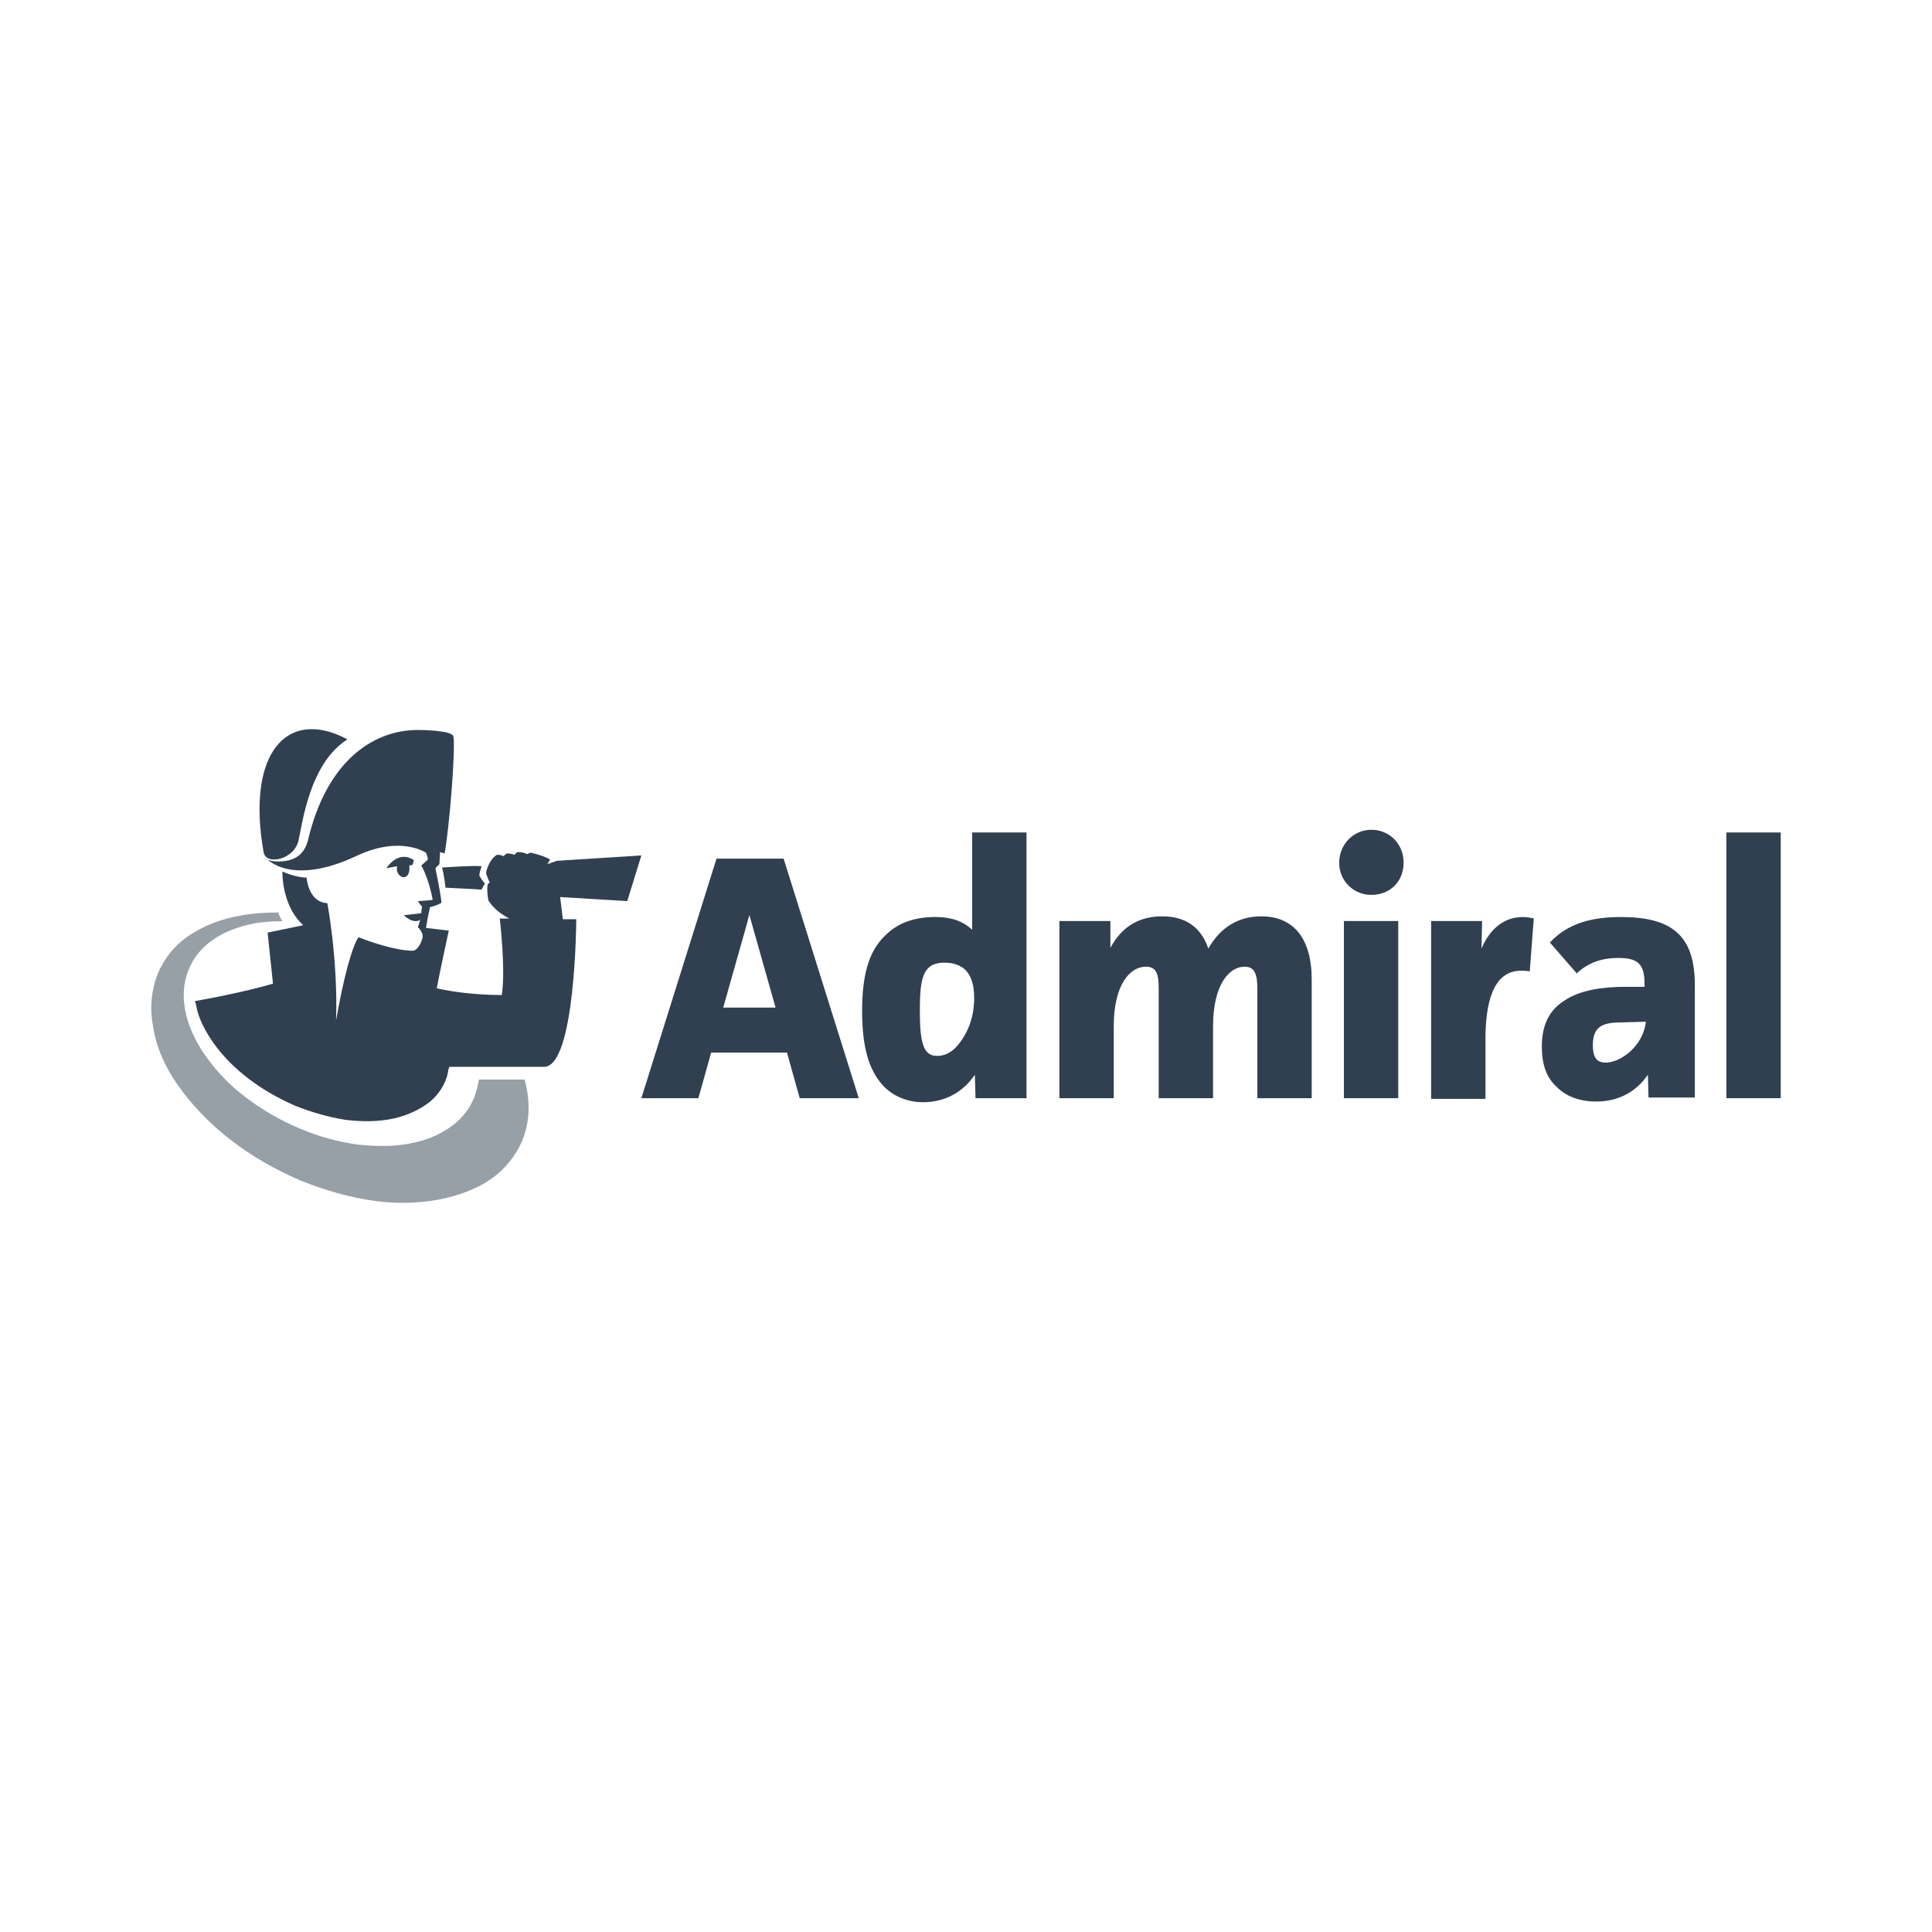 <svg width="240" height="240" viewBox="0 0 240 240" fill="none" xmlns="http://www.w3.org/2000/svg">
<path d="M59.168 135.525C58.752 137.108 57.835 138.442 56.584 139.526C55.251 140.609 53.5 141.526 51.416 141.943C49.249 142.443 46.915 142.443 44.498 142.193C42.081 141.86 39.58 141.193 37.246 140.193C34.829 139.192 32.578 137.859 30.578 136.358C28.578 134.858 26.827 133.024 25.493 131.107C24.16 129.19 23.326 127.273 22.993 125.439C22.659 123.688 22.826 121.938 23.41 120.521C23.993 119.021 24.993 117.77 26.41 116.77C27.827 115.77 29.578 115.103 31.662 114.686C32.745 114.519 33.912 114.436 35.079 114.436C34.829 114.019 34.662 113.686 34.579 113.353C33.079 113.353 31.578 113.436 30.161 113.686C27.494 114.103 25.243 115.02 23.41 116.27C21.576 117.52 20.326 119.187 19.575 121.021C18.825 122.938 18.575 125.105 18.992 127.356C19.325 129.773 20.326 132.274 22.076 134.775C23.826 137.275 26.077 139.609 28.661 141.61C31.245 143.61 34.162 145.277 37.246 146.611C40.33 147.861 43.498 148.778 46.665 149.195C49.749 149.612 52.834 149.445 55.584 148.778C58.335 148.111 60.502 147.028 62.169 145.527C63.753 144.027 64.837 142.276 65.337 140.276C65.837 138.359 65.753 136.275 65.17 134.108H59.502C59.419 134.524 59.335 135.025 59.168 135.525Z" fill="#304050" fill-opacity="0.5"/>
<path d="M37.078 104.434C37.578 102.183 38.495 94.765 43.163 91.847C35.661 87.846 30.576 93.514 32.743 105.851C32.993 107.518 36.494 106.851 37.078 104.434Z" fill="#304050"/>
<path d="M54.916 107.768C55.249 109.101 55.333 110.268 55.333 110.268C56.666 110.352 59.084 110.435 59.834 110.518C59.834 110.435 59.834 110.352 59.917 110.352C60.001 110.185 60.084 109.935 60.251 109.768C60.001 109.518 59.751 109.101 59.584 108.851C59.501 108.768 59.584 108.268 59.834 107.601C58.584 107.517 56.25 107.684 54.916 107.768Z" fill="#304050"/>
<path d="M79.673 106.267C79.673 106.267 71.754 106.767 69.17 106.934L68.003 107.351L68.336 106.767C67.92 106.517 67.086 106.184 66.002 105.934C65.836 105.934 65.752 105.934 65.502 106.101C65.169 105.934 64.669 105.851 64.419 105.851C64.169 105.851 64.085 105.934 63.919 106.184C63.669 106.101 63.335 106.017 63.085 106.017C62.918 106.017 62.752 106.101 62.585 106.351C62.335 106.267 62.085 106.184 61.835 106.184H61.752C61.418 106.351 61.001 106.767 60.668 107.518C60.418 108.101 60.334 108.435 60.418 108.601C60.668 109.351 60.835 109.602 60.835 109.602L60.584 109.852C60.501 110.268 60.501 110.935 60.668 111.852C61.085 112.519 61.835 113.352 63.252 114.103H62.085C62.085 114.103 62.835 120.438 62.335 123.605C59.001 123.605 56.083 123.188 54.25 122.771C54.75 120.187 55.75 115.603 55.75 115.603L52.916 115.27L53.166 113.853L53.416 112.686C53.583 112.686 54.833 112.269 54.833 112.102C54.833 111.685 54.5 109.852 54.083 107.851L54.583 107.351L54.666 105.851L55.25 106.017V105.934C55.833 102.6 56.584 93.347 56.334 91.514C56.25 90.68 51.999 90.68 51.916 90.68C46.164 90.68 40.496 94.764 38.246 104.434C37.912 105.601 37.162 107.018 34.578 107.018C33.411 107.018 33.161 106.684 33.161 106.684C33.161 106.684 36.162 110.185 44.414 106.267C49.832 103.767 52.916 105.934 52.916 105.934C52.916 105.934 53.083 106.267 53.166 106.767L52.333 107.518C52.333 107.518 53.249 109.018 53.749 111.769C53.583 111.852 51.916 111.935 51.916 111.935C51.916 111.935 52.082 112.269 52.416 112.602C52.416 112.769 52.249 114.103 52.249 114.103L51.916 115.186C51.916 115.186 52.583 115.77 52.499 116.437C52.333 117.187 51.832 118.104 51.249 118.104C49.248 118.104 45.998 117.02 44.581 116.437C44.414 116.353 43.163 118.687 41.746 126.772C41.997 119.187 40.663 112.186 40.663 112.186C40.663 112.186 38.496 112.352 38.079 109.018C37.329 109.018 36.245 108.768 35.078 108.268C35.078 109.852 35.495 112.936 37.662 114.936L33.244 115.853L33.911 122.188C33.911 122.188 30.41 123.272 24.242 124.355C24.242 124.439 24.242 124.522 24.326 124.689C24.576 126.272 25.326 127.856 26.493 129.523C27.66 131.19 29.16 132.691 30.91 134.024C32.661 135.358 34.578 136.442 36.662 137.358C38.746 138.192 40.83 138.775 42.913 139.109C44.997 139.359 46.998 139.359 48.915 138.942C50.749 138.525 52.249 137.775 53.416 136.858C54.5 135.941 55.25 134.774 55.583 133.524C55.667 133.024 55.75 132.607 55.833 132.524H67.586C71.504 132.524 71.587 114.186 71.587 114.186H69.92C69.67 112.102 69.587 111.435 69.587 111.435L77.922 111.935L79.673 106.267Z" fill="#304050"/>
<path d="M50.582 108.768C50.832 108.518 50.915 108.018 50.832 107.518L51.249 107.435L51.416 106.851C49.415 105.517 47.998 107.851 47.998 107.851L49.332 107.601C49.082 108.602 50.082 109.352 50.582 108.768Z" fill="#304050"/>
<path d="M52.417 113.436L50.166 113.686C50.166 113.686 51.333 114.936 52.333 114.186C52.917 113.769 52.917 113.853 52.917 113.853L52.417 113.436Z" fill="#304050"/>
<path d="M99.343 136.421L97.76 130.753H88.341L86.757 136.421H79.672L89.007 106.664H97.343L106.679 136.421H99.343ZM93.092 113.665L89.841 125.168H96.343L93.092 113.665Z" fill="#304050"/>
<path d="M127.517 103.413V136.421H121.183L121.099 133.503C119.599 135.754 117.265 136.921 114.681 136.921C112.68 136.921 110.93 136.171 109.68 134.837C107.929 132.92 107.096 130.086 107.096 125.585C107.096 121.334 107.846 118.166 110.013 116.166C111.43 114.749 113.431 113.915 116.181 113.915C118.015 113.915 119.515 114.332 120.766 115.499V103.413H127.517ZM119.182 129.586C120.349 128.085 121.016 126.168 121.016 124.001C121.016 122.417 120.682 121.25 119.932 120.5C119.349 119.917 118.432 119.583 117.348 119.583C114.681 119.583 114.264 121.417 114.264 125.501C114.264 129.752 114.764 131.169 116.431 131.169C117.515 131.169 118.432 130.586 119.182 129.586Z" fill="#304050"/>
<path d="M137.936 114.416V117.75C139.27 115.249 141.354 113.832 144.355 113.832C147.272 113.832 149.189 115.166 150.106 117.833C151.523 115.332 153.69 113.832 156.691 113.832C160.692 113.832 162.943 116.583 162.943 121.667V136.421H156.191V122.834C156.191 121 155.858 120.084 154.607 120.084C152.69 120.084 150.69 122.334 150.69 127.502V136.421H143.938V122.751C143.938 121.084 143.688 120.084 142.354 120.084C140.354 120.084 138.353 122.334 138.353 127.502V136.421H131.602V114.416H137.936Z" fill="#304050"/>
<path d="M170.36 103.079C172.611 103.079 174.361 104.83 174.361 107.163C174.361 109.497 172.694 111.164 170.36 111.164C168.11 111.164 166.359 109.414 166.359 107.163C166.359 104.913 168.11 103.079 170.36 103.079ZM173.695 114.415V136.421H166.943V114.415H173.695Z" fill="#304050"/>
<path d="M184.114 114.416L184.031 117.833C185.114 115.333 186.865 113.916 189.199 113.916C189.616 113.916 190.116 113.999 190.532 114.082L190.032 120.667C189.616 120.584 189.282 120.584 188.949 120.584C185.365 120.584 184.531 124.835 184.531 129.086V136.504H177.779V114.416H184.114Z" fill="#304050"/>
<path d="M192.533 117.083C194.784 114.666 197.785 113.916 201.369 113.916C207.621 113.916 210.538 116.166 210.538 122.334V136.338H204.786L204.703 133.504C203.119 135.838 200.785 136.838 198.285 136.838C196.201 136.838 194.534 136.171 193.45 135.087C192.117 133.92 191.533 132.253 191.533 130.003C191.533 127.336 192.45 125.502 194.284 124.335C196.201 123.001 199.035 122.584 201.952 122.584H204.286V122.168C204.286 119.75 203.453 119 201.036 119C198.952 119 197.285 119.584 195.868 120.917L192.533 117.083ZM201.619 127.002C199.285 127.002 197.868 127.336 197.868 129.836C197.868 131.253 198.285 132.003 199.452 132.003C201.286 132.003 204.12 130.003 204.453 126.919L201.619 127.002Z" fill="#304050"/>
<path d="M221.207 103.413V136.421H214.455V103.413H221.207Z" fill="#304050"/>
</svg>
